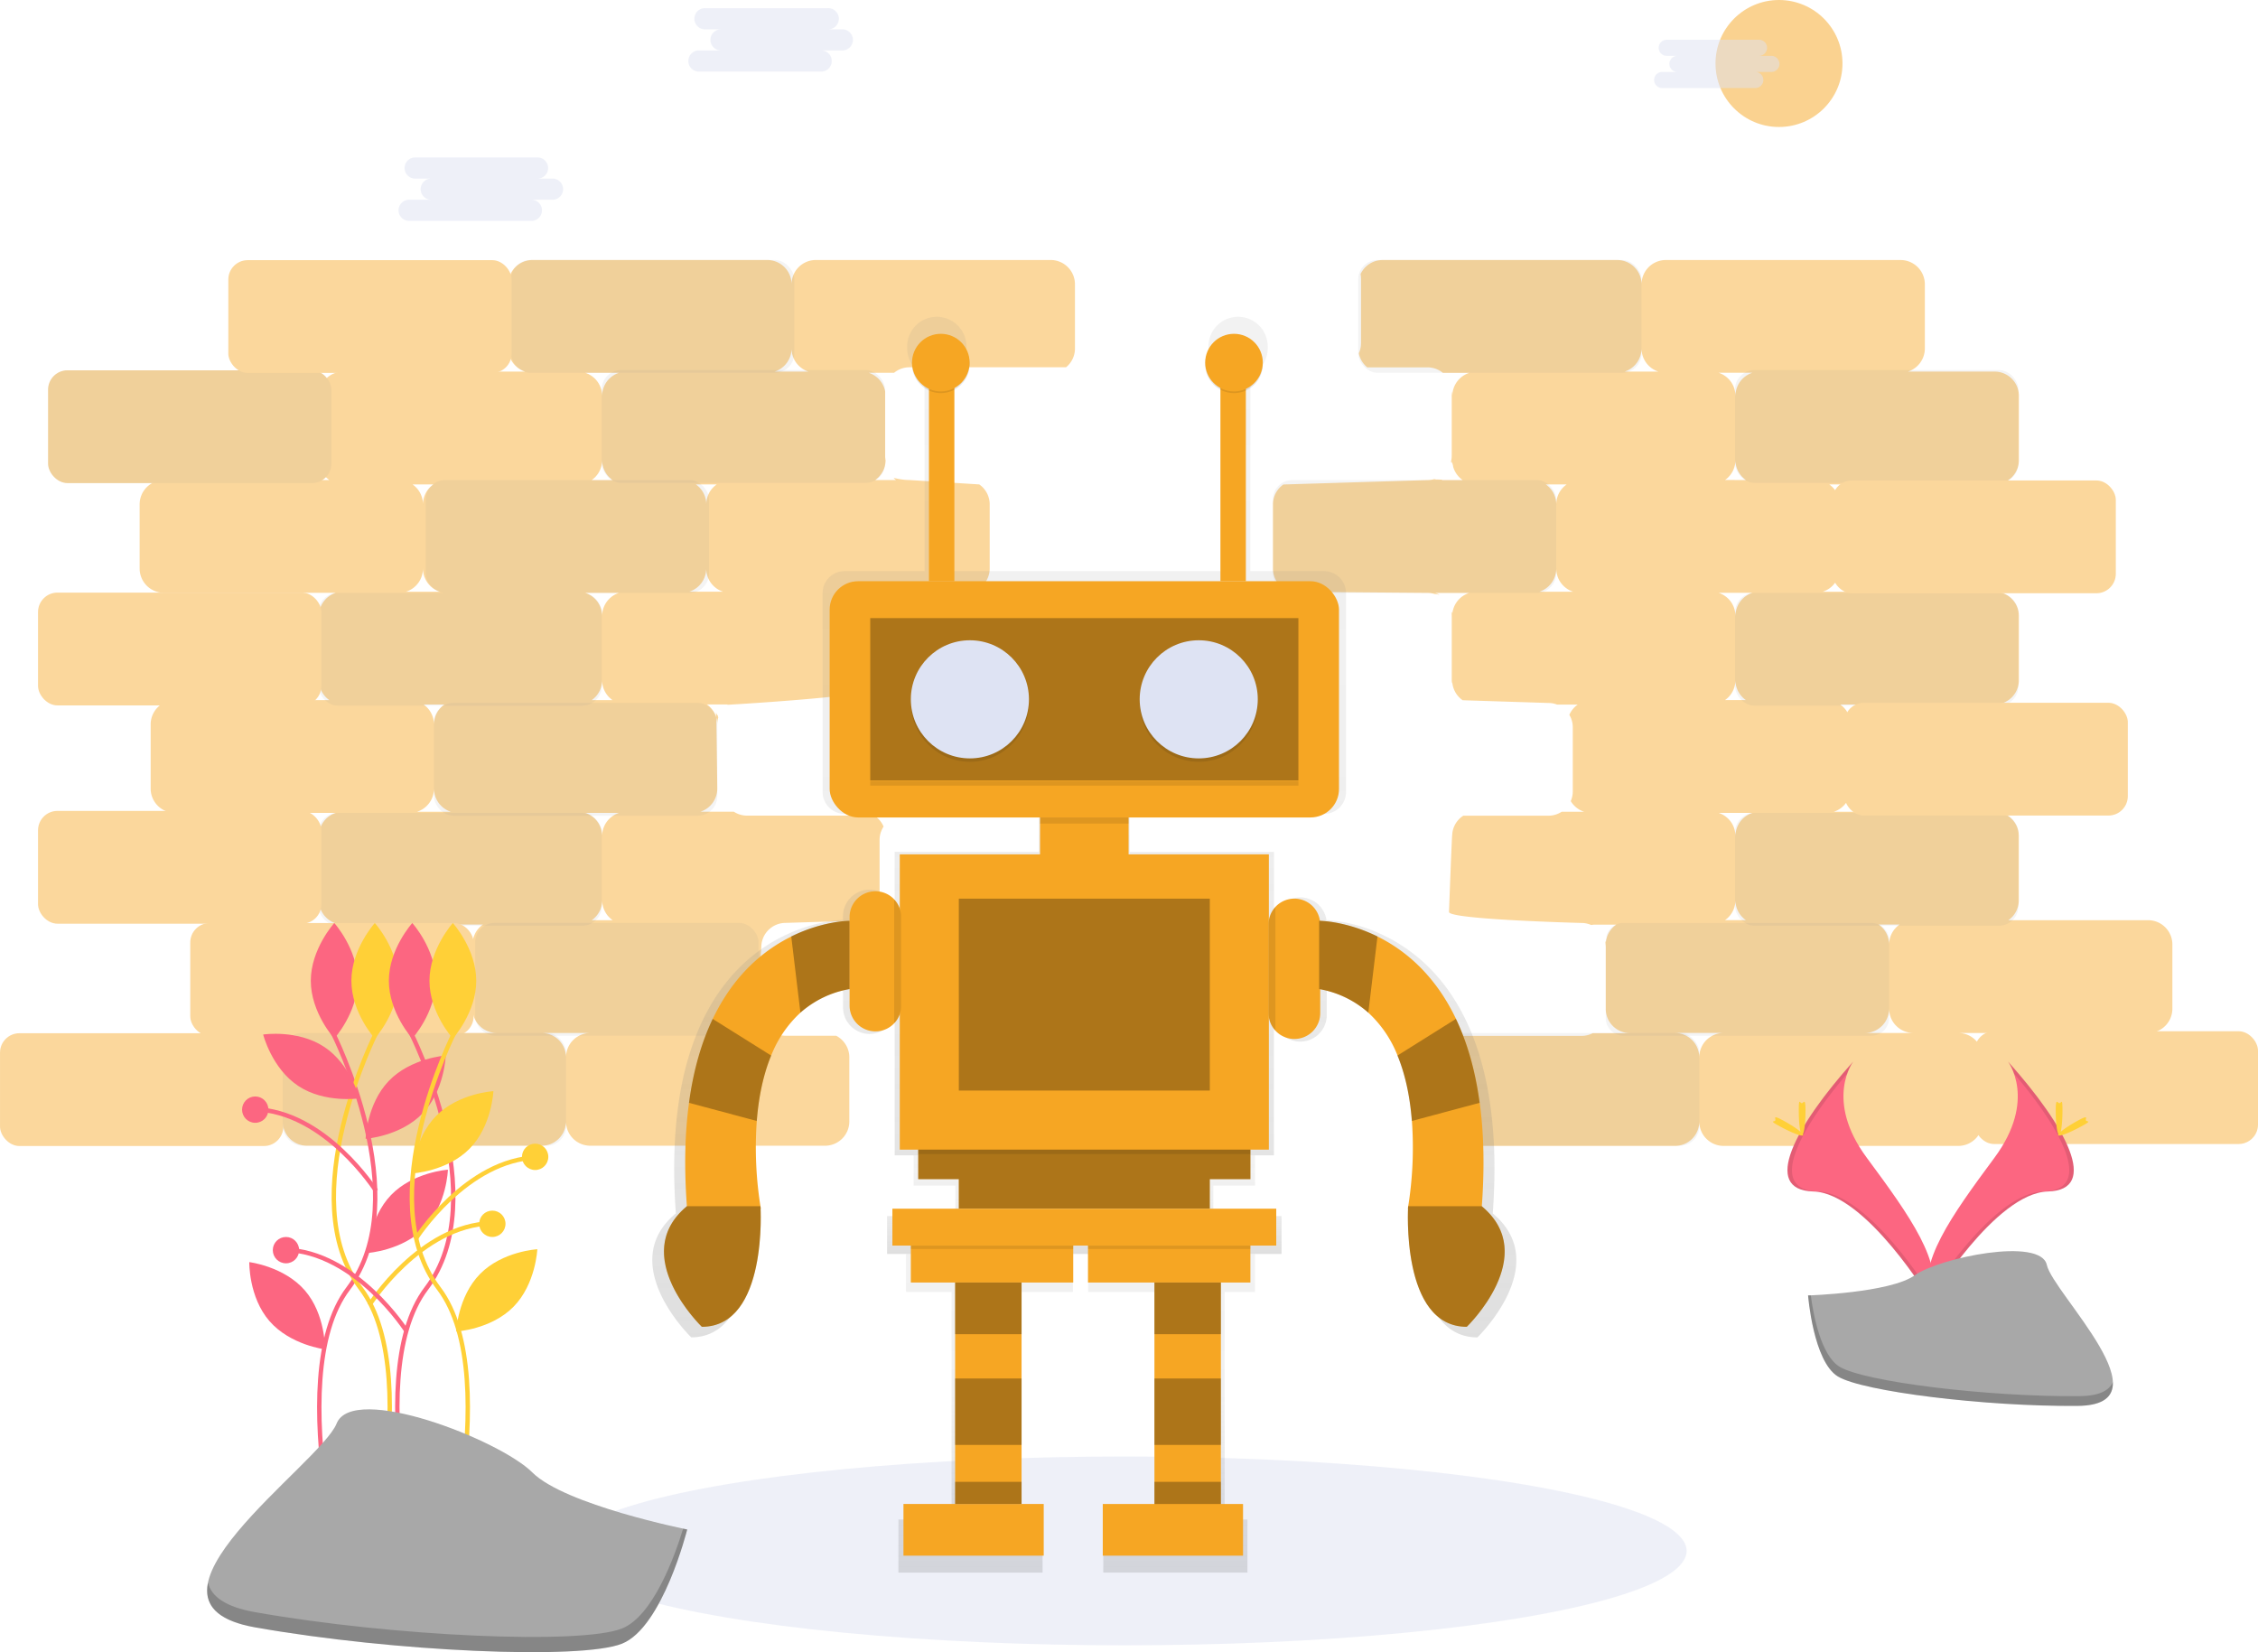 <svg data-name="Layer 1" xmlns="http://www.w3.org/2000/svg" xmlns:xlink="http://www.w3.org/1999/xlink" width="1028.53" height="752.52" viewBox="0 0 1028.53 752.52"><defs><linearGradient id="a" x1="493.91" y1="571.16" x2="493.91" y2="526.24" gradientUnits="userSpaceOnUse"><stop offset="0" stop-color="gray" stop-opacity=".25"/><stop offset=".54" stop-color="gray" stop-opacity=".12"/><stop offset="1" stop-color="gray" stop-opacity=".1"/></linearGradient><linearGradient id="b" x1="579.64" y1="682.92" x2="579.64" y2="218.06" xlink:href="#a"/><linearGradient id="c" x1="448.98" y1="716.3" x2="448.98" y2="571.17" xlink:href="#a"/><linearGradient id="d" x1="533.65" y1="716.3" x2="533.65" y2="571.17" xlink:href="#a"/></defs><title>artificial_intelligence</title><ellipse cx="512.26" cy="706.43" rx="256" ry="43" fill="#dee3f3" opacity=".5"/><g opacity=".45"><path d="M450.77 258.97a11.13 11.13 0 0 0 .1 1.44 11.1 11.1 0 0 1-.1-1.44zm128.92-30.89c0 .13 0 .25.06.38l-.06-.38zm-.27-1.27c0 .13.07.27.1.4-.03-.14-.06-.27-.1-.4zm.13 34.57c0 .22-.11.44-.17.65.07-.21.12-.43.17-.65zm.18-1.05c0 .23-.06.47-.11.7.05-.23.09-.47.11-.7zm-123 8.45a11.13 11.13 0 0 1-2.37-1.67 11.09 11.09 0 0 0 2.37 1.67zm-2.46-1.74a11.15 11.15 0 0 1-.94-1 11.11 11.11 0 0 0 .94 1zm190.25 211.39a11 11 0 0 0-.47-1.29 11 11 0 0 1 .47 1.29zm-5.51-6.66a11.11 11.11 0 0 1 1.26.77 11.05 11.05 0 0 0-1.26-.77zm2.48 1.76a11.13 11.13 0 0 1 1.77 2.14 11.11 11.11 0 0 0-1.77-2.14zm-1.22-.97a11.18 11.18 0 0 1 1.05.85 11.11 11.11 0 0 0-1.05-.85zm3.68 4.39a11 11 0 0 0-.55-1 11 11 0 0 1 .55 1zm.87 2.85a11 11 0 0 0-.24-1.09 11 11 0 0 1 .24 1.09z" fill="#f6a623"/><path d="M978.47 419.14h-63.65a11.06 11.06 0 0 0 4.76-9.09v-29.22a11.07 11.07 0 0 0-11.07-11.07h-73.24a11.08 11.08 0 0 0 7.71-10.55v-29.23a11.06 11.06 0 0 0-4.76-9.09h70.32a11.07 11.07 0 0 0 11.07-11.07v-29.23a11.07 11.07 0 0 0-11.07-11.07h-78.27a11.08 11.08 0 0 0 7.71-10.55v-29.23a11.06 11.06 0 0 0-4.76-9.09h75.33a11.07 11.07 0 0 0 11.07-11.07v-29.23a11.07 11.07 0 0 0-11.12-11.09h-39.43a11.08 11.08 0 0 0 7.71-10.55v-29.2a11.07 11.07 0 0 0-11.07-11.07H758.8a11.07 11.07 0 0 0-11.07 11.07 11.07 11.07 0 0 0-11.07-11.07H629.74a11.07 11.07 0 0 0-10 6.41 11.1 11.1 0 0 1 .21 2.16v29.25a11 11 0 0 1-1 4.65 11.05 11.05 0 0 0 3.85 6.42h27.46a11 11 0 0 1 7 2.51h12a11.08 11.08 0 0 0-7.71 10.55 11.1 11.1 0 0 0-.28-2.13v29.34a11.06 11.06 0 0 1-.36 2.76 4 4 0 0 1 .48.61 11.16 11.16 0 0 0 .09-1.39 11 11 0 0 0 .19 1.91 3.27 3.27 0 0 1 .25 1.11 11.09 11.09 0 0 0 4.33 6.07h-9.52l.24-.19c-.88 0-1.78-.07-2.66-.08a2.46 2.46 0 0 1-.92-.19 11.06 11.06 0 0 1-3.18.47l-65.61 2a11.06 11.06 0 0 0-4.76 9.09v29.22a11.08 11.08 0 0 0 7.71 10.55l62.66.52a11.07 11.07 0 0 1 3.25.49 12.11 12.11 0 0 1 2.07.36h.16a11 11 0 0 0-1.91-.82h15.42a11.08 11.08 0 0 0-7.71 10.55 11.12 11.12 0 0 0-.17-1.92 2.46 2.46 0 0 1-.24.3 11.12 11.12 0 0 1 .21 2.14v29.22c0 1.36.2 1 .2-.52a11.06 11.06 0 0 0 4.76 9.09l39.09 1.25a11 11 0 0 1 3.92.73h9.41a11.12 11.12 0 0 0-3.83 4.68 11 11 0 0 1 1.57 5.66v29.19a11 11 0 0 1-.93 4.43 11.1 11.1 0 0 0 6.13 4.87h-10.28a11 11 0 0 1-6 1.78h-38.79a11.05 11.05 0 0 0-5.07 9.3c0-3.9-1.45 34.56-1.45 34.56 0 3.45 60.34 5 60.34 5a11 11 0 0 1 4.45.94 7.75 7.75 0 0 1 1.92-.16h-.06 9.52a11.06 11.06 0 0 0-4.76 9.09 11.09 11.09 0 0 0-.12-1.58c-.05.12-.11.24-.17.35a11.08 11.08 0 0 1 .29 2.48v28a11.07 11.07 0 0 0 11.07 11.07h-17a11 11 0 0 1-5.11 1.25h-69.44a11.07 11.07 0 0 0-6 9.82v29.22a11.07 11.07 0 0 0 11.07 11.07h106.94a11.07 11.07 0 0 0 11.07-11.07 11.07 11.07 0 0 0 11.07 11.07h106.91a11.07 11.07 0 0 0 11.07-11.07v-29.29a11.07 11.07 0 0 0-11.07-11.07h86.45a11.07 11.07 0 0 0 11.07-11.07v-29.19a11.07 11.07 0 0 0-11.06-11.12zM713.64 220.65a11.06 11.06 0 0 0-4.76 9.09 11.06 11.06 0 0 0-4.76-9.09zm-12.47 48.87a11.08 11.08 0 0 0 7.71-10.55 11.08 11.08 0 0 0 7.71 10.55zm38.84-100.26a11.08 11.08 0 0 0 7.71-10.55 11.08 11.08 0 0 0 7.71 10.55zm34 312.31a11.07 11.07 0 0 0-11.07-11.07h22.15a11.07 11.07 0 0 0-11.06 11.09zm11.73-62.45a11.06 11.06 0 0 0 4.76-9.09 11.06 11.06 0 0 0 4.76 9.09zm4.76-38.32a11.08 11.08 0 0 0-7.68-10.54h15.45a11.08 11.08 0 0 0-7.75 10.57zm-4.76-61.92a11.06 11.06 0 0 0 4.76-9.09 11.06 11.06 0 0 0 4.76 9.09zm4.76-38.32a11.08 11.08 0 0 0-7.71-10.55h15.48a11.08 11.08 0 0 0-7.75 10.58zm-4.76-61.92a11.06 11.06 0 0 0 4.76-9.09 11.06 11.06 0 0 0 4.76 9.09zm4.76-38.32a11.08 11.08 0 0 0-7.71-10.55h15.48a11.08 11.08 0 0 0-7.75 10.58zm74.77 240.8a11.06 11.06 0 0 0-4.76 9.09 11.06 11.06 0 0 0-4.76-9.09zm-15.84 49.39a11.07 11.07 0 0 0 11.07-11.07 11.07 11.07 0 0 0 11.07 11.07z" fill="#f6a623"/><path d="M644.98 481.59a11.14 11.14 0 0 0-.1-1.41 11.11 11.11 0 0 1 .1 1.41zm-65.15-222.62c0 .35 0 .7-.05 1 .03-.31.05-.65.05-1zm-128.93 1.65a11 11 0 0 0 .28 1.32 11 11 0 0 1-.28-1.32zm-123.93 65.29a2.52 2.52 0 0 1-.47-.56 2.7 2.7 0 0 1-.31-.92 22.36 22.36 0 0 0 0 2.28 11 11 0 0 1 .51 3.27 11 11 0 0 1 .49-3.19 4.58 4.58 0 0 1-.23-.77s.01-.07.01-.11z" fill="#f6a623"/><path d="M478.54 118.43H371.63a11.07 11.07 0 0 0-11.07 11.07 11.07 11.07 0 0 0-11.07-11.07H242.58a11.07 11.07 0 0 0-11.07 11.07v29.22a11.08 11.08 0 0 0 7.7 10.54h-82.88a11.07 11.07 0 0 0-11.06 11.09v29.22a11.06 11.06 0 0 0 4.76 9.09H74.68a11.07 11.07 0 0 0-11.07 11.07v29.22a11.07 11.07 0 0 0 11.07 11.07h78.28a11.08 11.08 0 0 0-7.69 10.57v29.22a11.06 11.06 0 0 0 4.76 9.09H79.7a11.07 11.07 0 0 0-11.07 11.07v29.22a11.07 11.07 0 0 0 11.07 11.07h73.26a11.08 11.08 0 0 0-7.69 10.57v29.22a11.07 11.07 0 0 0 11.07 11.07h63.65a11.06 11.06 0 0 0-4.76 9.09v29.22a11.07 11.07 0 0 0 11.04 11.08h-86.43a11.07 11.07 0 0 0-11.07 11.07v29.22a11.07 11.07 0 0 0 11.07 11.07h106.9a11.07 11.07 0 0 0 11.07-11.07 11.07 11.07 0 0 0 11.07 11.07H375.8a11.07 11.07 0 0 0 11.07-11.07v-29.21a11.07 11.07 0 0 0-6-9.82h-23.02a11 11 0 0 1-5.11-1.25H333.2a11.07 11.07 0 0 0 11.07-11.08c0 4.82 2.51-28 2.51-28a11.07 11.07 0 0 1 11.07-11.07l40.75-1.25a11.15 11.15 0 0 0 2.93-3 11 11 0 0 1-.88-4.29V382.6a11 11 0 0 1 1.83-6.09 11.11 11.11 0 0 0-4.2-5h-58.01a11 11 0 0 1-6-1.78h-15.25a11.08 11.08 0 0 0 7.71-10.55l-.39-29c0-1.31-.07-2.46-.12-3.49a11.09 11.09 0 0 0-4.25-5.82h9.52l-.21.16c5.4-.31 67.07-3.93 72.09-8a8.7 8.7 0 0 1-.07-2.32 11.1 11.1 0 0 1-.14-1.68v-29.17c0-.36 0-.72.05-1.07a11.09 11.09 0 0 0-7.56-8.75h13.48a11 11 0 0 1 5.11-1.25h30.57a11.06 11.06 0 0 0 6-9.82v-29.23a11.06 11.06 0 0 0-4.76-9.09l-31.78-2c-5.38 0-8.95-2-6.11 0h-9.52a11.05 11.05 0 0 0 4.76-9 11.12 11.12 0 0 1-.2-2V178.3a11.09 11.09 0 0 0-7.51-8.5h11.58a11 11 0 0 1 7-2.51h71.31a11 11 0 0 0 4.07-8.57v-29.21a11.07 11.07 0 0 0-11.11-11.08zM197.43 220.65a11.06 11.06 0 0 0-4.76 9.09 11.06 11.06 0 0 0-4.76-9.09zm-4.76 38.32a11.08 11.08 0 0 0 7.71 10.55h-15.42a11.08 11.08 0 0 0 7.7-10.55zm9.77 61.92a11.06 11.06 0 0 0-4.76 9.09 11.06 11.06 0 0 0-4.76-9.09zm-12.47 48.86a11.08 11.08 0 0 0 7.71-10.55 11.08 11.08 0 0 0 7.71 10.55zm136.51-149.1a11.06 11.06 0 0 0-4.76 9.09 11.06 11.06 0 0 0-4.76-9.09zm-68.66 260.94a11.07 11.07 0 0 0-11.07-11.07h22.15a11.07 11.07 0 0 0-11.08 11.07zm11.73-62.45a11.06 11.06 0 0 0 4.76-9.09 11.06 11.06 0 0 0 4.76 9.09zm4.72-38.31a11.08 11.08 0 0 0-7.67-10.57h15.42a11.08 11.08 0 0 0-7.75 10.57zm-4.76-61.92a11.06 11.06 0 0 0 4.76-9.09 11.06 11.06 0 0 0 4.76 9.09zm4.76-38.32a11.08 11.08 0 0 0-7.71-10.55h15.42a11.08 11.08 0 0 0-7.71 10.55zm-4.76-61.92a11.06 11.06 0 0 0 4.76-9.09 11.06 11.06 0 0 0 4.76 9.09zm4.76-38.32a11.08 11.08 0 0 0-7.71-10.55h15.42a11.08 11.08 0 0 0-7.71 10.55zm39.7 89.16a11.08 11.08 0 0 0 7.71-10.55 11.08 11.08 0 0 0 7.71 10.55zm38.88-100.25a11.08 11.08 0 0 0 7.71-10.55 11.08 11.08 0 0 0 7.71 10.55zm101.56 52.29l.16-.14zm-.73.71l-.16.18zm-.93 1.18l.08-.11z" fill="#f6a623"/><path d="M451.27 262.16a11 11 0 0 0 .46 1.27 11 11 0 0 1-.46-1.27zm1.16 2.63a11.08 11.08 0 0 0 .82 1.14 11.06 11.06 0 0 1-.82-1.14zm-.66-1.25a11 11 0 0 0 .66 1.24 11 11 0 0 1-.66-1.24zm-.69-36.33c0-.14.07-.27.1-.4-.04.13-.07.26-.1.4zm.37-1.25c0-.11.08-.22.12-.33l-.12.33zm-.6 2.5c0-.13 0-.26.06-.38l-.06.38zm1.21-3.89z" fill="#f6a623"/><rect x="318.49" y="192.17" width="129.05" height="51.37" rx="8.84" ry="8.84" transform="rotate(-180 340.15 180.99)" opacity=".1"/><rect x="704.4" y="192.17" width="129.05" height="51.37" rx="8.84" ry="8.84" transform="rotate(-180 726.06 180.99)" opacity=".1"/><rect x="876.05" y="242.29" width="129.05" height="51.37" rx="8.84" ry="8.84" transform="rotate(-180 897.715 231.11)" opacity=".1"/><rect x="665.56" y="292.41" width="129.05" height="51.37" rx="8.84" ry="8.84" transform="rotate(-180 687.215 281.225)" opacity=".1"/><rect x="876.05" y="343.78" width="129.05" height="51.37" rx="8.84" ry="8.84" transform="rotate(-180 897.715 332.595)" opacity=".1"/><rect x="876.05" y="444.02" width="129.05" height="51.37" rx="8.84" ry="8.84" transform="rotate(-180 897.715 432.835)" opacity=".1"/><path d="M852.43 420.4H739.5a8.06 8.06 0 0 0-7.74 5.8 5.15 5.15 0 0 1-.09 1.36 5.71 5.71 0 0 1-.23.77v35.38a8.06 8.06 0 0 0 8.06 8.06h112.93a8.06 8.06 0 0 0 8.06-8.06v-35.25a8.06 8.06 0 0 0-8.06-8.06z" opacity=".1"/><rect x="730.71" y="544.25" width="129.05" height="51.37" rx="8.84" ry="8.84" transform="rotate(-180 752.37 533.07)" opacity=".1"/><rect x="359.84" y="242.29" width="129.05" height="51.37" rx="8.84" ry="8.84" transform="rotate(-180 381.495 231.11)" opacity=".1"/><rect x="279.65" y="292.41" width="129.05" height="51.37" rx="8.84" ry="8.84" transform="rotate(-180 301.305 281.225)" opacity=".1"/><rect x="230.78" y="343.78" width="129.05" height="51.37" rx="8.84" ry="8.84" transform="rotate(-180 252.44 332.595)" opacity=".1"/><rect x="283.41" y="393.9" width="129.05" height="51.37" rx="8.84" ry="8.84" transform="rotate(-180 305.065 382.715)" opacity=".1"/><rect x="230.78" y="444.02" width="129.05" height="51.37" rx="8.84" ry="8.84" transform="rotate(-180 252.44 432.835)" opacity=".1"/><rect x="172.4" y="494.19" width="129.05" height="51.37" rx="8.84" ry="8.84" transform="rotate(-180 194.06 483.005)" fill="#f6a623"/><rect x="925.92" y="393.84" width="129.05" height="51.37" rx="8.84" ry="8.84" transform="rotate(-180 947.575 382.66)" fill="#f6a623"/><rect x="920.44" y="292.58" width="129.05" height="51.37" rx="8.84" ry="8.84" transform="rotate(-180 942.1 281.4)" fill="#f6a623"/><rect x="985.21" y="543.45" width="129.05" height="51.37" rx="8.84" ry="8.84" transform="rotate(-180 1006.87 532.27)" fill="#f6a623"/><rect x="85.73" y="544.36" width="129.05" height="51.37" rx="8.84" ry="8.84" transform="rotate(-180 107.395 533.18)" fill="#f6a623"/><rect x="103.07" y="443.11" width="129.05" height="51.37" rx="8.84" ry="8.84" transform="rotate(-180 124.725 431.92)" fill="#f6a623"/><rect x="103.07" y="343.67" width="129.05" height="51.37" rx="8.84" ry="8.84" transform="rotate(-180 124.725 332.485)" fill="#f6a623"/><rect x="107.63" y="242.41" width="129.05" height="51.37" rx="8.84" ry="8.84" transform="rotate(-180 129.29 231.225)" fill="#f6a623"/><rect x="107.63" y="242.41" width="129.05" height="51.37" rx="8.84" ry="8.84" transform="rotate(-180 129.29 231.225)" opacity=".1"/><rect x="189.73" y="192.24" width="129.05" height="51.37" rx="8.84" ry="8.84" transform="rotate(-180 211.39 181.055)" fill="#f6a623"/><rect x="302.2" y="494.14" width="129.05" height="51.37" rx="8.84" ry="8.84" transform="rotate(-180 323.86 482.95)" opacity=".1"/><rect x="214.49" y="544.25" width="129.05" height="51.37" rx="8.84" ry="8.84" transform="rotate(-180 236.155 533.07)" opacity=".1"/></g><circle cx="810.34" cy="28.92" r="28.92" fill="#f6a623" opacity=".5"/><path d="M251.94 81.35h-6.88a4.82 4.82 0 0 0 0-9.63h-55.73a4.82 4.82 0 1 0 0 9.63h6.88a4.82 4.82 0 0 0 0 9.63h-9.63a4.82 4.82 0 1 0 0 9.63h55.69a4.82 4.82 0 0 0 0-9.63h9.63a4.82 4.82 0 0 0 0-9.63zm554.73-55.91h-5.24a3.67 3.67 0 0 0 0-7.33h-42.41a3.67 3.67 0 0 0 0 7.33h5.25a3.67 3.67 0 1 0 0 7.33h-7.33a3.67 3.67 0 0 0 0 7.33h42.42a3.67 3.67 0 1 0 0-7.33h7.33a3.67 3.67 0 1 0 0-7.33zM383.94 13.35h-6.88a4.82 4.82 0 1 0 0-9.63h-55.73a4.82 4.82 0 1 0 0 9.63h6.88a4.82 4.82 0 0 0 0 9.63h-9.63a4.82 4.82 0 1 0 0 9.63h55.69a4.82 4.82 0 0 0 0-9.63h9.63a4.82 4.82 0 0 0 0-9.63z" fill="#dee3f3" opacity=".5"/><path fill="url(#a)" d="M552.66 540.06h19v-13.82h-155.5v13.82h19v13.83h-31.1v17.27h179.7v-17.27h-31.1v-13.83z"/><path d="M765.69 626.46c1.36-18.6.88-34.61-1-48.4-2.13-15.87-6.08-28.78-11.09-39.28-10-21-24.25-32.39-36.76-38.58a69.16 69.16 0 0 0-26.9-7.34 12.08 12.08 0 0 0-23.91-.05v-31.06h-65.66v-17.28h88.48a10 10 0 0 0 10-10V343.9a10 10 0 0 0-10-10h-33.59v-89.28a13.48 13.48 0 0 0 7.93-12.28v-.8a13.49 13.49 0 0 0-27 0v.8a13.48 13.48 0 0 0 7.14 11.9v89.65H518.81v-89.65a13.48 13.48 0 0 0 7.14-11.9v-.8a13.49 13.49 0 0 0-27 0v.8a13.48 13.48 0 0 0 7.93 12.28v89.26h-36.45a10 10 0 0 0-10 10v90.56a10 10 0 0 0 10 10h88.48v17.28h-65.66v25.46a12.07 12.07 0 0 0-2.61-4.35l-.29-.29a12.09 12.09 0 0 0-20.64 8.55v1.73s-12.42 0-27.27 7.35c-12.51 6.19-26.75 17.58-36.76 38.58-5 10.5-9 23.42-11.09 39.28-1.86 13.78-2.35 29.8-1 48.4-27.73 23 7 56.46 7 56.46 28.45 0 27.82-47.23 27.5-55.29h.14s-.08-.4-.2-1.14a176.9 176.9 0 0 1-1.71-39.9c.79-10.17 2.74-20.93 6.74-30.61a54.35 54.35 0 0 1 13.68-20.05 46.75 46.75 0 0 1 23-11.07v7.77a12.09 12.09 0 0 0 23.53 3.91V600H666v-62.19a12.07 12.07 0 0 0 3.07 6.44l.33.35a12.09 12.09 0 0 0 20.68-8.6v-11.08a46.62 46.62 0 0 1 22.46 11 54.35 54.35 0 0 1 13.68 20.05c4 9.69 5.94 20.44 6.74 30.61a176.9 176.9 0 0 1-1.71 39.9c-.12.74-.2 1.14-.2 1.14h.14c-.32 8.06-.95 55.29 27.5 55.29 0 .01 34.73-33.43 7-56.45z" transform="translate(-85.73 -73.74)" fill="url(#b)"/><path fill="url(#c)" d="M412.7 572.75v15.7h20.74v103.67h-24.2v24.18h65.66v-24.18h-10.36V588.45h24.18v-17.28H412.7v1.58z"/><path fill="url(#d)" d="M495.64 572.75v15.7h31.1v103.67h-24.19v24.18h65.66v-24.18h-10.37V588.45h13.82v-17.28h-76.02v1.58z"/><rect x="377.91" y="264.74" width="232.01" height="107.6" rx="12.97" ry="12.97" fill="#f6a623"/><path opacity=".1" d="M396.4 355.83h195.02v2.02H396.4z"/><path opacity=".3" d="M396.4 281.55h195.02v73.97H396.4z"/><circle cx="441.79" cy="320.08" r="26.9" opacity=".1"/><circle cx="441.79" cy="318.54" r="26.9" fill="#dee3f3"/><circle cx="546.03" cy="320.08" r="26.9" opacity=".1"/><circle cx="546.03" cy="318.54" r="26.9" fill="#dee3f3"/><path fill="#f6a623" d="M473.73 372.34h40.35v23.54h-40.35z"/><path fill="#f6a623" d="M409.85 389.15h168.12v134.5H409.85zm159.72 134.5v13.45h-18.5v13.45H436.74V537.1h-18.48v-13.45h151.31z"/><path opacity=".3" d="M569.57 523.65v13.45h-18.5v13.45H436.74V537.1h-18.48v-13.45h151.31z"/><path fill="#f6a623" d="M406.49 550.55h174.85v16.81H406.49zm8.4 16.82h73.97v16.81h-73.97zm80.7 0h73.97v16.81h-73.97zm-84.06 117.68h63.89v23.54h-63.89z"/><path fill="#f6a623" d="M435.07 607.71v77.34h30.26V584.17h-30.26v23.54zm90.78-23.54v100.88h30.27V584.17h-30.27zm-23.53 100.88h63.89v23.54h-63.89zm-91.83-267.32v41.25a11.77 11.77 0 0 1-23.5-.9v-40.35a11.76 11.76 0 0 1 20.08-8.32l.28.29a11.72 11.72 0 0 1 3.13 7.13c-.01.29.01.6.01.9zm190.88 3.36v40.36a11.76 11.76 0 0 1-20.1 8.32l-.32-.34a11.73 11.73 0 0 1-3.13-8v-40.34a11.77 11.77 0 0 1 23.54 0zm-214.42-1.68v31.1a45.49 45.49 0 0 0-22.35 10.75 52.88 52.88 0 0 0-13.33 19.54c-3.89 9.42-5.78 19.89-6.55 29.79a170.32 170.32 0 0 0 1.86 40h-33.61c-1.43-18.59-1-34.53.88-48.23 2.08-15.44 5.92-28 10.79-38.22 9.74-20.43 23.6-31.52 35.77-37.54 14.46-7.19 26.54-7.19 26.54-7.19z"/><path d="M319.7 604.35s-33.79-32.53-6.81-54.93h33.51s3.56 54.93-26.7 54.93z" fill="#f6a623"/><path d="M319.7 604.35s-33.79-32.53-6.81-54.93h33.51s3.56 54.93-26.7 54.93zm117.05-195.02h114.32v87.42H436.75zm-1.68 174.84h30.26v23.54h-30.26zm0 43.72h30.26v30.26h-30.26zm0 47.07h30.26v10.09h-30.26zm90.78-90.79h30.26v23.54h-30.26zm0 43.72h30.26v30.26h-30.26zm0 47.07h30.26v10.09h-30.26zm-138.9-255.55v31.1a45.49 45.49 0 0 0-22.35 10.75l-4.18-34.73c14.45-7.12 26.53-7.12 26.53-7.12zm-35.68 61.39c-3.89 9.42-5.78 19.89-6.55 29.79l-30.88-8.27c2.08-15.44 5.92-28 10.79-38.22z" opacity=".3"/><path d="M600.88 419.41v31.1a45.49 45.49 0 0 1 22.39 10.75 52.88 52.88 0 0 1 13.31 19.51c3.89 9.42 5.78 19.89 6.55 29.79a170.32 170.32 0 0 1-1.86 40h33.62c1.43-18.59 1-34.53-.88-48.23-2.08-15.44-5.92-28-10.79-38.22-9.74-20.43-23.6-31.52-35.77-37.54-14.49-7.16-26.57-7.16-26.57-7.16z" fill="#f6a623"/><path d="M668.13 604.35s33.79-32.53 6.81-54.93h-33.52s-3.55 54.93 26.71 54.93z" fill="#f6a623"/><path d="M668.13 604.35s33.79-32.53 6.81-54.93h-33.52s-3.55 54.93 26.71 54.93zm-67.25-184.94v31.1a45.49 45.49 0 0 1 22.39 10.75l4.18-34.73c-14.49-7.12-26.57-7.12-26.57-7.12zm35.66 61.39c3.89 9.42 5.78 19.89 6.55 29.79l30.88-8.27c-2.08-15.44-5.92-28-10.79-38.22z" opacity=".3"/><path opacity=".1" d="M473.73 372.34h40.35v2.79h-40.35zm107.23 40.78v56.31a11.73 11.73 0 0 1-3.13-8v-40.34a11.71 11.71 0 0 1 3.13-7.97zm-170.51 3.71v42.15a11.72 11.72 0 0 1-3.13 7.13V409.7a11.72 11.72 0 0 1 3.13 7.13zm7.81 106.82h151.31v1.99H418.26zm-3.37 43.72h73.97v1.54h-73.97zm80.7 0h73.97v1.54h-73.97z"/><path fill="#f6a623" d="M423.14 165.17h11.58v99.58h-11.58zm132.77 0h11.58v99.58h-11.58z"/><circle cx="428.55" cy="165.94" r="13.12" opacity=".1"/><circle cx="428.55" cy="165.17" r="13.12" fill="#f6a623"/><circle cx="562.09" cy="165.94" r="13.12" opacity=".1"/><circle cx="562.09" cy="165.17" r="13.12" fill="#f6a623"/><path d="M151.53 470.26s38.4 75.38 7.11 116.62 2.84 153.6 2.84 153.6" fill="none" stroke="#fc6681" stroke-miterlimit="10" stroke-width="2"/><path d="M162.9 446.74c0 14.52-10.63 26.32-10.63 26.32s-10.7-11.8-10.7-26.32 10.7-26.31 10.7-26.31 10.63 11.83 10.63 26.31z" fill="#fc6681"/><path d="M171.44 470.26s-38.4 75.38-7.11 116.62-2.84 153.6-2.84 153.6" fill="none" stroke="#ffd037" stroke-miterlimit="10" stroke-width="2"/><path d="M160.06 446.74c0 14.53 10.67 26.31 10.67 26.31s10.67-11.78 10.67-26.31-10.67-26.31-10.67-26.31-10.67 11.83-10.67 26.31z" fill="#ffd037"/><path d="M187.08 470.26s38.4 75.38 7.11 116.62 2.84 153.6 2.84 153.6" fill="none" stroke="#fc6681" stroke-miterlimit="10" stroke-width="2"/><path d="M198.46 446.74c0 14.53-10.67 26.31-10.67 26.31s-10.66-11.79-10.66-26.31 10.67-26.31 10.67-26.31 10.66 11.83 10.66 26.31zm-5.98 60.4c-10.07 10.47-25.93 11.57-25.93 11.57s.48-15.88 10.55-26.36 25.93-11.57 25.93-11.57-.48 15.89-10.55 26.36zm1 52c-10.07 10.47-25.93 11.57-25.93 11.57s.48-15.88 10.55-26.36 25.93-11.57 25.93-11.57-.48 15.89-10.55 26.36zm-54.63 28.61c9.53 11 9.19 26.86 9.19 26.86s-15.78-1.9-25.3-12.87-9.19-26.86-9.19-26.86 15.77 1.9 25.3 12.87zm8.84-110.9c12.11 8 16 23.43 16 23.43s-15.71 2.38-27.82-5.64-16-23.43-16-23.43 15.7-2.38 27.82 5.64z" fill="#fc6681"/><path d="M206.99 470.26s-38.4 75.38-7.11 116.62-2.84 153.6-2.84 153.6" fill="none" stroke="#ffd037" stroke-miterlimit="10" stroke-width="2"/><path d="M195.62 446.74c0 14.52 10.65 26.32 10.65 26.32s10.67-11.78 10.67-26.31-10.67-26.32-10.67-26.32-10.65 11.83-10.65 26.31zm3.06 61.52c-10.2 10.35-10.87 26.23-10.87 26.23s15.87-.9 26.07-11.25 10.87-26.23 10.87-26.23-15.87.9-26.07 11.25zm20 72c-10.2 10.35-10.87 26.23-10.87 26.23s15.87-.9 26.07-11.25 10.87-26.23 10.87-26.23-15.87.9-26.07 11.25z" fill="#ffd037"/><path d="M189.27 564.43s23.12-36.44 55.56-37.22" fill="none" stroke="#ffd037" stroke-miterlimit="10" stroke-width="2"/><path d="M171.27 542.43S148.14 506 115.7 505.26" fill="none" stroke="#fc6681" stroke-miterlimit="10" stroke-width="2"/><path d="M168.27 594.43s23.12-36.44 55.56-37.22" fill="none" stroke="#ffd037" stroke-miterlimit="10" stroke-width="2"/><circle cx="243.76" cy="526.93" r="6" fill="#ffd037"/><circle cx="116.26" cy="505.43" r="6" fill="#fc6681"/><path d="M185.27 606.43S162.14 570 129.7 569.26" fill="none" stroke="#fc6681" stroke-miterlimit="10" stroke-width="2"/><circle cx="130.26" cy="569.43" r="6" fill="#fc6681"/><circle cx="224.26" cy="557.43" r="6" fill="#ffd037"/><path d="M313.03 696.67s-55.7-11.14-70.56-26-81.7-40.85-89.13-22.28-100.26 81.7-37.13 92.87 148.54 14.85 167.11 7.43 29.71-52.02 29.71-52.02z" fill="#a8a8a8"/><path d="M116.21 734.33c63.13 11.14 148.54 14.85 167.11 7.43 14.14-5.66 24-32.83 27.85-45.48l1.86.39s-11.14 44.56-29.71 52-104 3.71-167.11-7.43c-18.22-3.22-23.43-10.77-21.47-20.33 1.53 6.23 7.91 11.03 21.47 13.42z" opacity=".2"/><path d="M914.65 483.52s13.35 17.45-6.16 43.81-35.59 48.6-29.09 65c0 0 29.43-48.94 53.39-49.62s8.22-29.76-18.14-59.19z" fill="#fc6681"/><path d="M914.65 483.52a21.62 21.62 0 0 1 2.73 5.47c23.37 27.46 35.83 53.09 13.36 53.73-20.93.6-46 38-52 47.47a20.28 20.28 0 0 0 .71 2.15s29.43-48.94 53.39-49.62 8.17-29.77-18.19-59.2z" opacity=".1"/><path d="M939.47 505.76c0 6.14-.69 11.12-1.54 11.12s-1.54-5-1.54-11.12.86-3.25 1.71-3.25 1.37-2.89 1.37 3.25z" fill="#ffd037"/><path d="M947.98 513.1c-5.39 2.94-10.1 4.72-10.5 4s3.64-3.74 9-6.68 3.27-.8 3.67-.05 3.22-.21-2.17 2.73z" fill="#ffd037"/><path d="M844.16 483.52s-13.35 17.45 6.16 43.81 35.59 48.6 29.09 65c0 0-29.43-48.94-53.39-49.62s-8.22-29.76 18.14-59.19z" fill="#fc6681"/><path d="M844.16 483.52a21.62 21.62 0 0 0-2.73 5.47c-23.37 27.46-35.83 53.09-13.36 53.73 20.93.6 46 38 52 47.47a20.28 20.28 0 0 1-.71 2.15s-29.43-48.94-53.39-49.62-8.17-29.77 18.19-59.2z" opacity=".1"/><path d="M819.34 505.76c0 6.14.69 11.12 1.54 11.12s1.54-5 1.54-11.12-.86-3.25-1.71-3.25-1.37-2.89-1.37 3.25z" fill="#ffd037"/><path d="M810.83 513.1c5.39 2.94 10.1 4.72 10.5 4s-3.64-3.74-9-6.68-3.27-.8-3.67-.05-3.22-.21 2.17 2.73z" fill="#ffd037"/><path d="M823.59 590.06s37.32-1.15 48.56-9.16 57.4-17.57 60.19-4.73 56.08 63.88 13.95 64.22-97.89-6.56-109.12-13.4-13.58-36.93-13.58-36.93z" fill="#a8a8a8"/><path d="M947.05 635.93c-42.13.34-97.89-6.56-109.12-13.4-8.55-5.21-12-23.89-13.09-32.51h-1.25s2.36 30.1 13.59 36.93 67 13.74 109.12 13.4c12.16-.1 16.36-4.42 16.13-10.83-1.69 3.92-6.33 6.33-15.38 6.41z" opacity=".2"/></svg>
